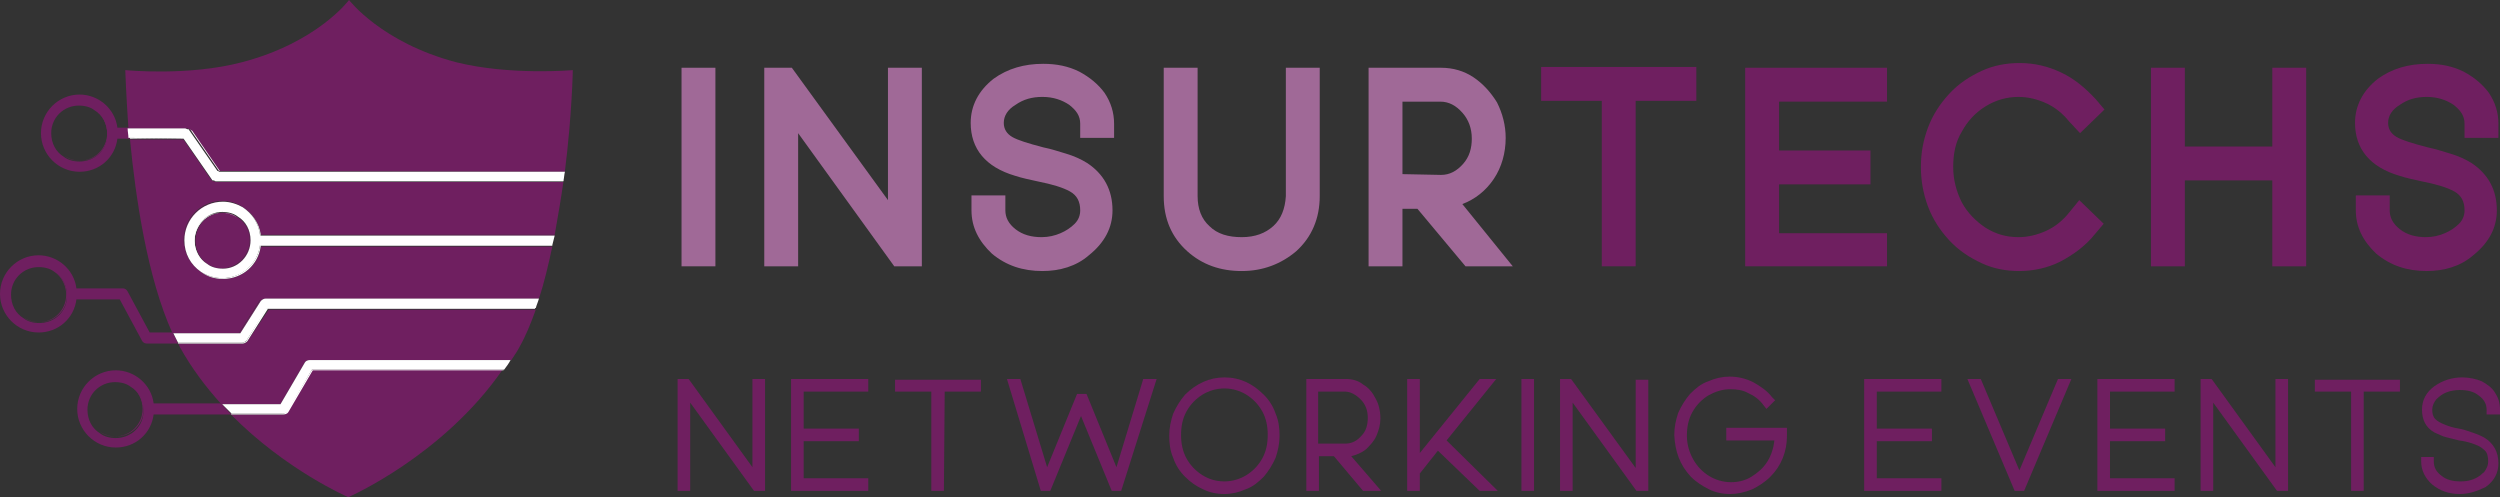 <?xml version="1.0" encoding="utf-8"?>
<!-- Generator: Adobe Illustrator 24.1.2, SVG Export Plug-In . SVG Version: 6.00 Build 0)  -->
<svg version="1.1" id="Layer_1" xmlns="http://www.w3.org/2000/svg" xmlns:xlink="http://www.w3.org/1999/xlink" x="0px" y="0px"
	 viewBox="0 0 317.3 63.1" style="enable-background:new 0 0 317.3 63.1;" xml:space="preserve">
<rect x="0" y="0" width="317.3" height="63.1" fill="#333333" stroke="none"/>
<style type="text/css">
	.st0{fill:#A06997;}
	.st1{fill:#6F1F60;}
	.st2{fill:none;}
	.st3{fill:#FFFFFF;}
</style>
<g>
	<g>
		<path class="st0" d="M90.8,33.8h-4.3V8.6h4.3V33.8z"/>
		<path class="st0" d="M117,33.8h-3.5l-12.2-16.9v16.9H97V8.6h3.5l12.2,16.8V8.6h4.3V33.8z"/>
		<path class="st0" d="M132.3,34.4c-2.5,0-4.6-0.7-6.4-2.2c-1.7-1.6-2.6-3.4-2.6-5.5v-1.9h4.3v1.9c0,0.9,0.4,1.7,1.3,2.4s2,1,3.3,1
			c0.9,0,1.7-0.2,2.4-0.5c0.7-0.3,1.3-0.7,1.8-1.2s0.7-1.1,0.7-1.7c0-1.1-0.4-1.9-1.3-2.4s-2.2-0.9-4.2-1.3
			c-0.9-0.2-1.9-0.4-2.8-0.7c-3.7-1.1-5.6-3.4-5.6-6.7c0-2.2,1-4.1,2.9-5.6c1.8-1.3,3.9-1.9,6.3-1.9c1.7,0,3.2,0.3,4.6,1
			c1.3,0.7,2.4,1.6,3.2,2.7c0.8,1.2,1.2,2.5,1.2,3.9v1.8h-4.3v-1.8c0-1-0.5-1.7-1.4-2.4c-0.9-0.6-2-1-3.4-1c-1.3,0-2.4,0.3-3.4,1
			c-1,0.6-1.5,1.4-1.5,2.3c0,0.8,0.4,1.4,1.1,1.8c0.7,0.4,2,0.8,3.9,1.3c1,0.2,1.9,0.5,2.9,0.8s1.9,0.7,2.7,1.2
			c2.1,1.4,3.2,3.4,3.2,6c0,2.2-1,4.1-3,5.7C136.6,33.8,134.5,34.4,132.3,34.4z"/>
		<path class="st0" d="M157.6,34.4c-2.7,0-5-0.8-6.9-2.5c-2-1.8-3-4.1-3-7V8.6h4.3v16.3c0,1.6,0.5,2.9,1.5,3.8c1,1,2.4,1.4,4.1,1.4
			s3-0.5,4-1.4s1.5-2.2,1.6-3.8V8.6h4.3v16.3c0,2.8-1,5.2-3,7C162.6,33.5,160.3,34.4,157.6,34.4z"/>
		<path class="st0" d="M192,33.8h-6l-6.1-7.3H178v7.3h-4.3V8.6h9.2c1.5,0,2.9,0.4,4.1,1.2s2.2,1.9,3,3.2c0.7,1.4,1.1,2.9,1.1,4.5
			c0,1.9-0.5,3.7-1.5,5.2s-2.4,2.6-4,3.2L192,33.8z M182.9,22.2c1.1,0,2-0.5,2.8-1.4s1.1-2,1.1-3.2c0-1.3-0.4-2.4-1.2-3.3
			c-0.8-0.9-1.7-1.4-2.8-1.4H178v9.2L182.9,22.2L182.9,22.2z"/>
		<path class="st1" d="M207.6,33.8h-4.3v-21h-7.7V8.5h19.7v4.3h-7.7V33.8z"/>
		<path class="st1" d="M239.5,33.8h-18V8.6h18v4.3h-13.7v6.2h11.6v4.3h-11.6v6.2h13.7V33.8z"/>
		<path class="st1" d="M256.3,34.4c-1.7,0-3.3-0.3-4.8-1s-2.9-1.6-4.1-2.9c-1.2-1.3-2.1-2.7-2.7-4.3s-0.9-3.3-0.9-5
			c0-1.8,0.3-3.4,0.9-5s1.5-3,2.7-4.3s2.6-2.2,4.1-2.9s3.2-1,4.8-1c1.9,0,3.6,0.4,5.3,1.2c1.7,0.8,3.1,2,4.4,3.4l1.1,1.3l-3.1,3
			l-1.4-1.5c-0.8-1-1.8-1.8-2.9-2.3c-1.1-0.5-2.3-0.8-3.5-0.8c-1.5,0-2.9,0.4-4.2,1.2c-1.3,0.8-2.3,1.9-3,3.2
			c-0.8,1.3-1.1,2.8-1.1,4.5c0,1.6,0.4,3.1,1.1,4.5c0.7,1.3,1.8,2.4,3,3.2c1.3,0.8,2.6,1.2,4.2,1.2c1.2,0,2.4-0.3,3.5-0.8
			c1.1-0.5,2.1-1.3,2.9-2.3l1.3-1.6l3.1,3l-1.1,1.3c-1.2,1.5-2.7,2.6-4.4,3.5C259.9,34,258.1,34.4,256.3,34.4z"/>
		<path class="st1" d="M292.7,33.8h-4.3V22.9h-11.1v10.9H273V8.6h4.3v10h11.1v-10h4.3V33.8z"/>
		<path class="st1" d="M308,34.4c-2.5,0-4.6-0.7-6.4-2.2c-1.7-1.6-2.6-3.4-2.6-5.5v-1.9h4.3v1.9c0,0.9,0.4,1.7,1.3,2.4
			c0.9,0.7,2,1,3.3,1c0.9,0,1.7-0.2,2.4-0.5c0.7-0.3,1.3-0.7,1.8-1.2s0.7-1.1,0.7-1.7c0-1.1-0.4-1.9-1.3-2.4
			c-0.9-0.5-2.2-0.9-4.2-1.3c-0.9-0.2-1.9-0.4-2.8-0.7c-3.7-1.1-5.6-3.4-5.6-6.7c0-2.2,1-4.1,2.9-5.6c1.8-1.3,3.9-1.9,6.3-1.9
			c1.7,0,3.2,0.3,4.6,1c1.3,0.7,2.4,1.6,3.2,2.7c0.8,1.2,1.2,2.5,1.2,3.9v1.8h-4.3v-1.8c0-1-0.5-1.7-1.4-2.4c-0.9-0.6-2-1-3.4-1
			c-1.3,0-2.4,0.3-3.4,1c-1,0.6-1.5,1.4-1.5,2.3c0,0.8,0.4,1.4,1.1,1.8c0.7,0.4,2,0.8,3.9,1.3c1,0.2,1.9,0.5,2.9,0.8
			s1.9,0.7,2.7,1.2c2.1,1.4,3.2,3.4,3.2,6c0,2.2-1,4.1-3,5.7C312.3,33.8,310.2,34.4,308,34.4z"/>
	</g>
</g>
<g>
	<path class="st1" d="M97.1,62.3h-1.4l-8.1-11.2v11.2H86V48.1h1.4l8.1,11.2V48.1h1.6V62.3z"/>
	<path class="st1" d="M110.2,62.3h-9.8V48.1h9.8v1.6H102v4.7h7V56h-7v4.7h8.2V62.3z"/>
	<path class="st1" d="M119.8,62.3h-1.6V49.7h-4.6v-1.5h10.9v1.5h-4.6L119.8,62.3L119.8,62.3z"/>
	<path class="st1" d="M142.3,62.3h-1.2l-3.9-9.5l-3.9,9.5h-1.2l-4.3-14.2h1.7l3.4,11.2l3.8-9.3h1.2l3.8,9.3l3.4-11.2h1.7L142.3,62.3
		z"/>
	<path class="st1" d="M155.4,62.7c-1,0-1.9-0.2-2.7-0.6c-0.9-0.4-1.6-0.9-2.3-1.6s-1.2-1.5-1.5-2.4c-0.4-0.9-0.5-1.9-0.5-2.8
		c0-1,0.2-1.9,0.5-2.8c0.4-0.9,0.9-1.7,1.5-2.4c1.4-1.4,3.1-2.2,5-2.2c2,0,3.6,0.8,5,2.2c0.7,0.7,1.2,1.5,1.5,2.4
		c0.4,0.9,0.5,1.9,0.5,2.8c0,1-0.2,1.9-0.5,2.8c-0.4,0.9-0.9,1.7-1.5,2.4c-0.7,0.7-1.4,1.3-2.3,1.6
		C157.2,62.5,156.3,62.7,155.4,62.7z M155.4,61.1c1,0,2-0.3,2.8-0.8s1.5-1.2,2-2.1c0.5-0.9,0.7-1.9,0.7-3s-0.2-2.1-0.7-3
		s-1.2-1.6-2-2.1s-1.8-0.8-2.8-0.8s-2,0.3-2.8,0.8s-1.5,1.2-2,2.1c-0.5,0.9-0.7,1.9-0.7,3s0.2,2.1,0.7,3s1.2,1.6,2,2.1
		S154.3,61.1,155.4,61.1z"/>
	<path class="st1" d="M175.3,62.3H173l-3.7-4.4h-1.9v4.4h-1.6V48.1h5c0.8,0,1.6,0.2,2.2,0.7c0.7,0.4,1.2,1,1.6,1.8
		c0.4,0.7,0.6,1.6,0.6,2.5c0,0.8-0.2,1.5-0.5,2.2s-0.8,1.2-1.3,1.7c-0.6,0.5-1.2,0.7-1.9,0.9L175.3,62.3z M170.8,56.3
		c0.8,0,1.5-0.4,2-1c0.6-0.6,0.8-1.4,0.8-2.3c0-0.9-0.3-1.7-0.9-2.3s-1.3-1-2-1h-3.4v6.6H170.8z"/>
	<path class="st1" d="M190.1,62.3h-2.3l-5.3-5.1l-2.3,2.9v2.2h-1.6V48.1h1.6v9.4l7.6-9.4h2.1l-6.3,7.8L190.1,62.3z"/>
	<path class="st1" d="M194.7,62.3h-1.6V48.1h1.6V62.3z"/>
	<path class="st1" d="M209.1,62.3h-1.4l-8.1-11.2v11.2H198V48.1h1.4l8.2,11.3V48.2h1.6v14.1H209.1z"/>
	<path class="st1" d="M219.6,62.7c-1,0-1.9-0.2-2.7-0.6s-1.6-0.9-2.3-1.6c-1.4-1.5-2-3.2-2.1-5.3c0-1,0.2-1.9,0.5-2.8
		c0.4-0.9,0.9-1.7,1.5-2.4c0.7-0.7,1.4-1.3,2.3-1.6c0.9-0.4,1.8-0.6,2.7-0.6c1,0,2,0.2,3,0.7c0.9,0.5,1.8,1.1,2.4,1.9l0.4,0.4
		l-1.1,1.1l-0.4-0.5c-0.5-0.7-1.2-1.2-1.9-1.5c-0.7-0.4-1.5-0.5-2.3-0.5c-1,0-1.9,0.3-2.8,0.8c-0.8,0.5-1.5,1.2-2,2.1
		c-0.5,0.9-0.7,1.9-0.7,3s0.3,2.1,0.8,3s1.2,1.6,2,2.1s1.8,0.8,2.8,0.8c0.9,0,1.8-0.2,2.6-0.7c0.8-0.5,1.5-1.1,2-1.9
		c0.5-0.8,0.8-1.7,0.9-2.7h-6.1v-1.6h7.7v1c0,2-0.7,3.8-2.1,5.2c-0.7,0.7-1.5,1.2-2.3,1.6C221.4,62.5,220.5,62.7,219.6,62.7z"/>
	<path class="st1" d="M246.4,62.3h-9.8V48.1h9.8v1.6h-8.2v4.7h7V56h-7v4.7h8.2V62.3z"/>
	<path class="st1" d="M256.9,62.3h-1.2l-6-14.2h1.7l4.9,11.6l4.9-11.6h1.7L256.9,62.3z"/>
	<path class="st1" d="M276,62.3h-9.8V48.1h9.8v1.6h-8.2v4.7h7V56h-7v4.7h8.2V62.3z"/>
	<path class="st1" d="M290.4,62.3H289l-8.1-11.2v11.2h-1.6V48.1h1.4l8.1,11.2V48.1h1.6V62.3z"/>
	<path class="st1" d="M300,62.3h-1.6V49.7h-4.6v-1.5h10.8v1.5H300V62.3z"/>
	<path class="st1" d="M312.2,62.7c-1.4,0-2.5-0.4-3.5-1.2c-0.9-0.8-1.4-1.8-1.4-2.9V58h1.6v0.6c0,0.7,0.3,1.3,1,1.8
		c0.6,0.5,1.4,0.7,2.4,0.7c0.9,0,1.7-0.2,2.4-0.7c0.2-0.1,0.3-0.3,0.5-0.4c0.2-0.2,0.3-0.4,0.4-0.6c0.1-0.2,0.2-0.5,0.2-0.8
		c0-0.6-0.1-1.1-0.4-1.4c-0.3-0.3-0.7-0.6-1.3-0.8c-0.5-0.2-1.2-0.4-2-0.5c-0.5-0.1-1.1-0.3-1.6-0.4s-1-0.4-1.5-0.6
		c-1.1-0.6-1.6-1.6-1.6-2.9c0-1.2,0.5-2.2,1.6-3c1-0.7,2.2-1.1,3.5-1.1c0.9,0,1.8,0.2,2.5,0.5c0.7,0.4,1.3,0.8,1.7,1.5
		c0.4,0.6,0.6,1.3,0.6,2.1v0.6h-1.7V52c0-0.7-0.3-1.3-1-1.8c-0.6-0.5-1.4-0.7-2.4-0.7c-0.6,0-1.2,0.1-1.7,0.3s-0.9,0.5-1.3,0.9
		c-0.3,0.4-0.5,0.8-0.5,1.3s0.1,0.9,0.4,1.2s0.7,0.5,1.2,0.7s1.1,0.4,1.8,0.5c0.6,0.1,1.1,0.3,1.7,0.5c0.6,0.2,1.1,0.4,1.6,0.7
		c1.1,0.7,1.7,1.8,1.7,3.2c0,1.2-0.5,2.2-1.6,3C314.5,62.3,313.4,62.7,312.2,62.7z"/>
</g>
<g>
	<path class="st2" d="M11.2,52c0-2,1.6-3.5,3.5-3.5c0.7,0,1.4,0.2,1.9,0.6c-0.6-0.4-1.3-0.6-2-0.6c-2,0-3.5,1.6-3.5,3.5
		c0,1.2,0.7,2.3,1.6,3C11.8,54.3,11.2,53.2,11.2,52z"/>
	<path class="st2" d="M6.6,17c0-2,1.6-3.5,3.5-3.5c0.7,0,1.4,0.2,1.9,0.6c-0.6-0.4-1.3-0.6-2-0.6c-2,0-3.5,1.6-3.5,3.5
		c0,1.2,0.7,2.3,1.6,3C7.2,19.2,6.6,18.2,6.6,17z"/>
	<path class="st2" d="M1.5,37.4c0-2,1.6-3.5,3.5-3.5c0.7,0,1.4,0.2,1.9,0.6c-0.6-0.4-1.3-0.6-2-0.6c-2,0-3.5,1.6-3.5,3.5
		c0,1.2,0.7,2.3,1.6,3C2.1,39.7,1.5,38.6,1.5,37.4z"/>
	<path class="st1" d="M16.4,16.2h-1.5c-0.3-2.4-2.4-4.2-4.8-4.2c-2.7,0-4.9,2.2-4.9,4.9s2.2,4.9,4.9,4.9c2.5,0,4.5-1.8,4.8-4.2h1.6
		C16.5,17.1,16.4,16.7,16.4,16.2C16.4,16.3,16.4,16.3,16.4,16.2z M10.1,20.5c-0.8,0-1.5-0.2-2-0.6c-1-0.6-1.6-1.7-1.6-3
		c0-2,1.6-3.5,3.5-3.5c0.8,0,1.5,0.2,2,0.6c1,0.6,1.6,1.7,1.6,3C13.7,18.9,12.1,20.5,10.1,20.5z"/>
	<path class="st1" d="M21.9,42.2H19L16.2,37c-0.1-0.2-0.3-0.4-0.6-0.4H9.7c-0.3-2.4-2.4-4.2-4.8-4.2c-2.7,0-4.9,2.2-4.9,4.9
		s2.2,4.9,4.9,4.9c2.5,0,4.5-1.8,4.8-4.2h5.5l2.8,5.2c0.1,0.2,0.3,0.4,0.6,0.4h4C22.4,43.1,22.2,42.7,21.9,42.2
		C22,42.3,22,42.2,21.9,42.2z M5,41c-0.8,0-1.5-0.2-2-0.6c-1-0.6-1.6-1.7-1.6-3c0-2,1.6-3.5,3.5-3.5c0.8,0,1.5,0.2,2,0.6
		c1,0.6,1.6,1.7,1.6,3C8.6,39.4,7,41,5,41z"/>
	<path class="st1" d="M28.1,51.2h-8.6c-0.3-2.4-2.4-4.2-4.8-4.2c-2.7,0-4.9,2.2-4.9,4.9s2.2,4.9,4.9,4.9c2.5,0,4.5-1.8,4.8-4.2h9.9
		C28.9,52.2,28.6,51.7,28.1,51.2C28.1,51.3,28.1,51.3,28.1,51.2z M14.7,55.6c-0.8,0-1.5-0.2-2-0.6c-1-0.6-1.6-1.7-1.6-3
		c0-2,1.6-3.5,3.5-3.5c0.8,0,1.5,0.2,2,0.6c1,0.6,1.6,1.7,1.6,3C18.3,54,16.7,55.6,14.7,55.6z"/>
	<path class="st2" d="M18.2,51.9c0-1.2-0.6-2.3-1.5-2.9c-0.6-0.4-1.2-0.6-1.9-0.6c-2,0-3.5,1.6-3.5,3.5c0,1.2,0.6,2.3,1.5,2.9
		c0.6,0.4,1.2,0.6,1.9,0.6C16.6,55.5,18.2,53.9,18.2,51.9z"/>
	<path class="st1" d="M16.6,49c0.9,0.6,1.5,1.7,1.5,2.9c0,2-1.6,3.5-3.5,3.5c-0.7,0-1.4-0.2-1.9-0.6c0.6,0.4,1.3,0.6,2,0.6
		c2,0,3.6-1.6,3.5-3.5C18.3,50.8,17.6,49.7,16.6,49z"/>
	<path class="st2" d="M13.6,16.9c0-1.2-0.6-2.3-1.5-2.9c-0.6-0.4-1.2-0.6-1.9-0.6c-2,0-3.5,1.6-3.5,3.5c0,1.2,0.6,2.3,1.5,2.9
		c0.6,0.4,1.2,0.6,1.9,0.6C12,20.4,13.6,18.8,13.6,16.9z"/>
	<path class="st1" d="M12.1,14c0.9,0.6,1.5,1.7,1.5,2.9c0,2-1.6,3.5-3.5,3.5c-0.7,0-1.4-0.2-1.9-0.6c0.6,0.4,1.3,0.6,2,0.6
		c2,0,3.5-1.6,3.5-3.5C13.7,15.7,13,14.6,12.1,14z"/>
	<path class="st2" d="M8.4,37.4c0-1.2-0.6-2.3-1.5-2.9c-0.6-0.4-1.2-0.6-1.9-0.6c-2,0-3.5,1.6-3.5,3.5c0,1.2,0.6,2.3,1.5,2.9
		c0.6,0.4,1.2,0.6,1.9,0.6C6.9,40.9,8.5,39.3,8.4,37.4z"/>
	<path class="st1" d="M6.9,34.5c0.9,0.6,1.5,1.7,1.5,2.9c0,2-1.6,3.5-3.5,3.5c-0.7,0-1.4-0.2-1.9-0.6c0.6,0.4,1.3,0.6,2,0.6
		c2,0,3.6-1.6,3.5-3.5C8.5,36.2,7.9,35.1,6.9,34.5z"/>
	<path class="st1" d="M36.5,52.3c-0.1,0.2-0.3,0.3-0.6,0.3h-6.6c7,7.1,14.9,10.5,14.9,10.5s12-5.2,19.6-16.2H39.6L36.5,52.3z"/>
	<path class="st1" d="M24,16.4c0.1,0,0.2,0.1,0.3,0.2l3.5,5.1h43.9c0.9-7.1,1-12.8,1-12.8s-8,0.7-14.8-1C48.4,5.4,44.3,0,44.3,0
		s-4,5.4-13.6,7.9c-6.8,1.8-14.8,1-14.8,1s0.1,3,0.4,7.4h7.2C23.7,16.2,23.8,16.3,24,16.4z"/>
	<path class="st1" d="M27.8,21.8h43.9v-0.1L27.8,21.8L27.8,21.8z"/>
	<path class="st1" d="M23.7,16.3c0.1,0,0.2,0,0.3,0.1C23.9,16.3,23.8,16.3,23.7,16.3h-7.3c0,0,0,0,0,0.1h7.3V16.3z"/>
	<path class="st1" d="M28.3,35.4c-1,0-2-0.3-2.8-0.9c-1.3-0.9-2.2-2.4-2.2-4.1c0-2.7,2.2-4.9,4.9-4.9c1,0,1.9,0.3,2.6,0.8
		c1.2,0.7,2.1,2,2.3,3.5h37.3c0.4-2.3,0.8-4.5,1.1-6.7h-44c-0.1,0-0.3-0.1-0.4-0.1c-0.1,0-0.2-0.1-0.3-0.2l-3.5-5.1h-6.8
		c0.7,7.3,2.2,17.6,5.4,24.6h8.4l2.6-4.1c0.1-0.2,0.4-0.3,0.6-0.3h34.9c0.7-2.1,1.2-4.3,1.7-6.6h-37C32.8,33.6,30.8,35.4,28.3,35.4z
		"/>
	<path class="st1" d="M23.4,17.6L23.4,17.6l3.5,5.1c0.1,0.1,0.2,0.2,0.3,0.2c-0.1,0-0.1-0.1-0.2-0.1L23.4,17.6z"/>
	<path class="st1" d="M33.1,29.9h37.3v-0.1L33.1,29.9C33.1,29.8,33.1,29.8,33.1,29.9z"/>
	<path class="st1" d="M23.3,30.5c0,1.7,0.9,3.2,2.2,4.1c-1.3-0.9-2.1-2.4-2.1-4c0-2.7,2.2-4.9,4.9-4.9c0.9,0,1.8,0.3,2.5,0.7
		c-0.8-0.5-1.6-0.8-2.6-0.8C25.5,25.6,23.3,27.8,23.3,30.5z"/>
	<path class="st1" d="M33,38.1l-2.6,4.1H22v0.1h8.5l2.6-4.1c0.1-0.2,0.4-0.3,0.6-0.3h34.7v-0.1H33.5C33.3,37.8,33.1,37.9,33,38.1z"
		/>
	<path class="st1" d="M31.7,30.5c0-1.2-0.6-2.3-1.5-2.9C29.6,27.2,29,27,28.3,27c-2,0-3.5,1.6-3.5,3.6c0,1.2,0.6,2.3,1.5,2.9
		c0.6,0.4,1.2,0.6,1.9,0.6C30.1,34,31.7,32.4,31.7,30.5z"/>
	<path class="st1" d="M30.2,27.6c0.9,0.6,1.5,1.7,1.5,2.9c0,2-1.6,3.6-3.5,3.6c-0.7,0-1.4-0.2-1.9-0.6c0.6,0.4,1.3,0.6,2,0.6
		c2,0,3.5-1.6,3.5-3.6C31.8,29.3,31.2,28.2,30.2,27.6z"/>
	<path class="st1" d="M31.4,43.3c-0.1,0.2-0.4,0.3-0.6,0.3h-8.2c0.1,0.1,0.1,0.2,0.2,0.4c1.5,2.7,3.3,5.1,5.3,7.3h7.4l3.1-5.3
		c0.1-0.2,0.3-0.3,0.6-0.3h25.7c0.3-0.5,0.7-1,1-1.6c0.8-1.4,1.5-3.1,2.1-4.8H34.1L31.4,43.3z"/>
	<path class="st1" d="M38.6,45.9l-3.1,5.3h-7.4c0,0,0,0.1,0.1,0.1h7.4l3.1-5.3c0.1-0.2,0.3-0.3,0.6-0.3h25.5v-0.1H39.1
		C38.9,45.6,38.7,45.7,38.6,45.9z"/>
	<path class="st3" d="M24,16.4c0.1,0,0.1,0.1,0.2,0.1l3.6,5.2h0.1l-3.5-5.1C24.2,16.5,24.1,16.4,24,16.4z"/>
	<path class="st3" d="M23.2,17.5h-6.7c0,0,0,0,0,0.1L23.2,17.5L23.2,17.5z"/>
	<path class="st3" d="M27.1,22.9c0.1,0.1,0.2,0.1,0.4,0.1h44v-0.1H27.4C27.3,23,27.2,23,27.1,22.9z"/>
	<path class="st3" d="M23.3,17.6L23.3,17.6l3.6,5.2c0,0.1,0.1,0.1,0.2,0.1c0.1,0,0.2,0.1,0.3,0.1h44.1c0.1-0.4,0.1-0.8,0.2-1.2H27.8
		l-0.1-0.1h-0.1L24,16.5c0-0.1-0.1-0.1-0.2-0.1c-0.1,0-0.2-0.1-0.3-0.1h-7.3c0,0.4,0.1,0.8,0.1,1.2L23.3,17.6L23.3,17.6z"/>
	<path class="st3" d="M30.8,26.3c1.2,0.8,2,2,2.2,3.5h0.1C32.9,28.3,32,27.1,30.8,26.3z"/>
	<path class="st3" d="M28.2,35.3c-1,0-1.9-0.3-2.7-0.8c0.8,0.6,1.7,0.9,2.8,0.9c2.5,0,4.5-1.8,4.8-4.2h37v-0.1H33
		C32.7,33.5,30.6,35.3,28.2,35.3z"/>
	<path class="st3" d="M24.7,30.6c0-2,1.6-3.6,3.5-3.6c0.7,0,1.4,0.2,1.9,0.6c-0.6-0.4-1.3-0.6-2-0.6c-2,0-3.5,1.6-3.5,3.6
		c0,1.2,0.7,2.3,1.6,3C25.3,32.8,24.7,31.8,24.7,30.6z"/>
	<path class="st3" d="M33.1,29.9C33.1,29.8,33.1,29.8,33.1,29.9L33,29.8c-0.2-1.5-1-2.7-2.2-3.5c-0.7-0.4-1.6-0.7-2.5-0.7
		c-2.7,0-4.9,2.2-4.9,4.9c0,1.7,0.8,3.1,2.1,4c0.8,0.5,1.7,0.8,2.7,0.8c2.5,0,4.5-1.8,4.8-4.2h37.1c0.1-0.4,0.2-0.8,0.3-1.2H33.1z
		 M28.3,34.1c-0.8,0-1.5-0.2-2-0.6c-1-0.6-1.6-1.7-1.6-3c0-2,1.6-3.6,3.5-3.6c0.8,0,1.5,0.2,2,0.6c1,0.6,1.6,1.7,1.6,3
		C31.8,32.5,30.2,34.1,28.3,34.1z"/>
	<path class="st3" d="M31.3,43.2c-0.1,0.2-0.4,0.3-0.6,0.3h-8.1v0.1h8.2c0.2,0,0.4-0.1,0.6-0.3l2.6-4.1h33.9v-0.1H33.8L31.3,43.2z"
		/>
	<path class="st3" d="M33.7,37.9c-0.2,0-0.4,0.1-0.6,0.3l-2.6,4.1H22c0.2,0.4,0.4,0.8,0.6,1.2h8.1c0.2,0,0.4-0.1,0.6-0.3l2.6-4.1H68
		c0.1-0.4,0.3-0.8,0.4-1.2H33.7z"/>
	<path class="st3" d="M36.4,52.2c-0.1,0.2-0.3,0.3-0.6,0.3h-6.5c0,0,0,0.1,0.1,0.1H36c0.2,0,0.5-0.1,0.6-0.3l3.1-5.3h24.2
		c0,0,0-0.1,0.1-0.1H39.6L36.4,52.2z"/>
	<path class="st3" d="M39.3,45.7c-0.2,0-0.5,0.1-0.6,0.3l-3.1,5.3h-7.4c0.4,0.4,0.8,0.8,1.2,1.2h6.5c0.2,0,0.5-0.1,0.6-0.3l3.1-5.3
		H64c0.3-0.4,0.6-0.8,0.8-1.2H39.3z"/>
</g>
</svg>
